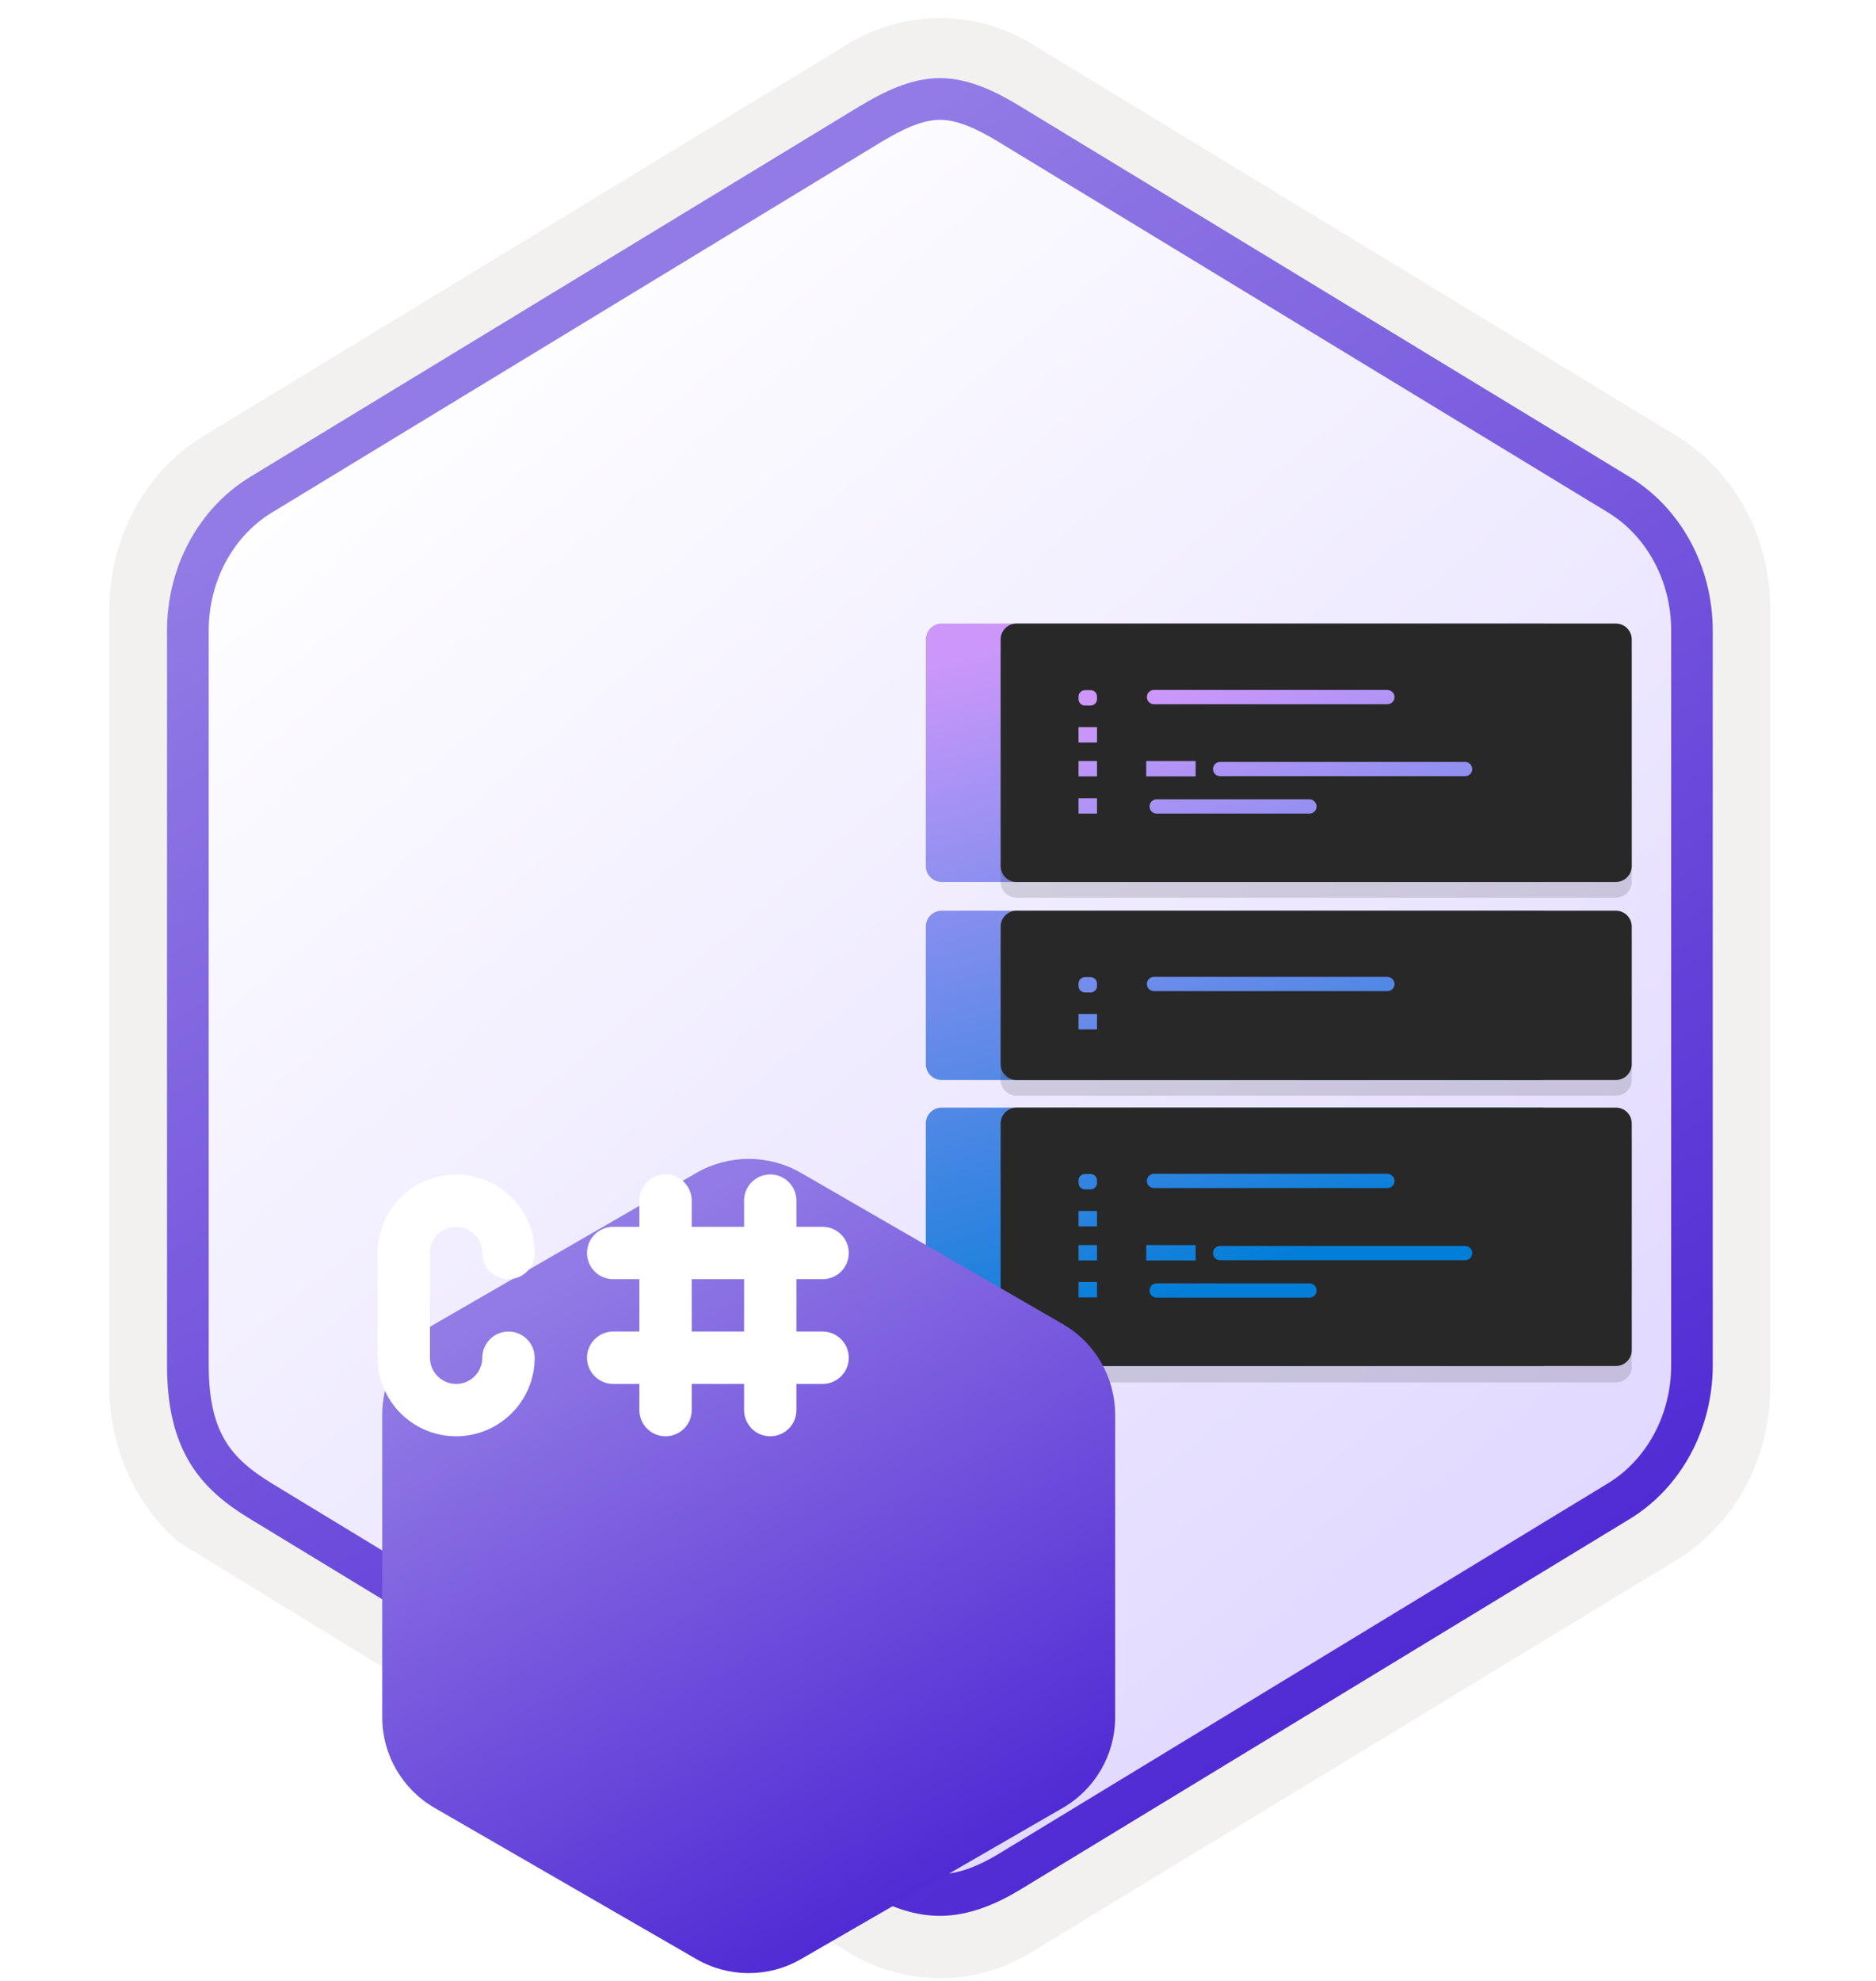 <svg width="180" height="190" viewBox="0 0 180 190" fill="none" xmlns="http://www.w3.org/2000/svg">
<g clip-path="url(#clip0_1728_4118)">
<path d="M90.186 189.742C93.246 189.742 96.256 188.892 98.916 187.272L160.886 149.612C166.426 146.242 169.856 139.912 169.856 133.072V58.362C169.856 51.542 166.426 45.202 160.886 41.822L98.916 4.162C93.586 0.922 86.766 0.942 81.466 4.162L19.496 41.842C13.956 45.212 10.506 51.542 10.506 58.382V133.082C10.506 138.842 12.956 144.262 17.056 147.832V147.862L81.466 187.292C84.106 188.892 87.126 189.742 90.186 189.742ZM90.836 8.692C92.786 8.692 95.266 9.902 96.976 10.952L157.736 48.142C161.486 50.422 163.606 57.022 163.606 61.772L162.976 133.072C162.976 137.822 159.776 142.092 156.026 144.372L95.626 180.752C92.196 182.842 89.406 182.842 85.966 180.752L24.756 144.282C21.006 142.002 17.986 137.802 17.986 133.072V59.432C17.986 54.692 20.716 49.802 24.486 47.512L85.066 10.952C86.766 9.912 88.886 8.692 90.836 8.692Z" fill="#F2F1F0"/>
<path fill-rule="evenodd" clip-rule="evenodd" d="M98.086 12.272C95.636 10.772 92.916 10.022 90.186 10.022C87.456 10.022 84.736 10.782 82.286 12.272L26.156 46.602C21.136 49.672 18.026 55.422 18.026 61.672V129.772C18.026 136.002 21.126 141.772 26.156 144.842L82.286 179.172C84.736 180.672 87.456 181.422 90.186 181.422C92.916 181.422 95.636 180.682 98.086 179.172L154.216 144.842C159.236 141.772 162.346 136.002 162.346 129.772V61.672C162.346 55.442 159.246 49.692 154.216 46.602L98.086 12.272Z" fill="url(#paint0_linear_1728_4118)"/>
<path fill-rule="evenodd" clip-rule="evenodd" d="M90.186 11.492C91.866 11.492 93.756 12.362 95.816 13.612L154.286 49.152C157.936 51.372 160.346 55.642 160.346 60.472V130.952C160.346 135.772 157.936 140.052 154.286 142.272L95.826 177.812C93.866 179.002 91.946 179.752 90.196 179.752C88.446 179.752 86.526 179.002 84.566 177.812L26.086 142.282C24.076 141.052 22.626 139.852 21.646 138.242C20.666 136.642 20.026 134.422 20.026 130.962V60.482C20.026 55.652 22.436 51.382 26.086 49.162L84.546 13.622C86.636 12.372 88.496 11.492 90.186 11.492ZM97.896 181.242L156.356 145.702C161.276 142.712 164.336 137.092 164.336 130.962V60.482C164.336 54.352 161.276 48.732 156.356 45.742L97.896 10.202C95.786 8.922 93.076 7.492 90.186 7.492C87.286 7.492 84.576 8.932 82.486 10.192H82.476L24.006 45.742C19.086 48.732 16.026 54.352 16.026 60.482V130.962C16.026 134.922 16.766 137.912 18.226 140.322C19.686 142.722 21.746 144.322 24.006 145.692L82.466 181.232C84.686 182.582 87.356 183.762 90.176 183.762C92.996 183.762 95.676 182.592 97.896 181.242Z" fill="url(#paint1_linear_1728_4118)"/>
<path d="M147.866 59.809H90.347C89.514 59.809 88.83 60.492 88.83 61.325V83.077C88.83 83.91 89.514 84.594 90.347 84.594H147.866C148.699 84.594 149.383 83.91 149.383 83.077V61.325C149.383 60.492 148.699 59.809 147.866 59.809Z" fill="url(#paint2_linear_1728_4118)"/>
<path d="M147.866 106.238H90.347C89.514 106.238 88.83 106.922 88.83 107.755V129.506C88.83 130.339 89.514 131.023 90.347 131.023H147.866C148.699 131.023 149.383 130.339 149.383 129.506V107.755C149.383 106.9 148.699 106.238 147.866 106.238Z" fill="url(#paint3_linear_1728_4118)"/>
<path d="M147.866 87.35H90.347C89.514 87.35 88.83 88.034 88.83 88.867V102.072C88.83 102.905 89.514 103.589 90.347 103.589H147.866C148.699 103.589 149.383 102.905 149.383 102.072V88.867C149.383 88.034 148.699 87.35 147.866 87.35Z" fill="url(#paint4_linear_1728_4118)"/>
<path opacity="0.15" d="M155.047 61.316H97.528C96.695 61.316 96.011 62 96.011 62.833V84.585C96.011 85.418 96.695 86.102 97.528 86.102H155.047C155.881 86.102 156.564 85.418 156.564 84.585V62.833C156.564 62 155.881 61.316 155.047 61.316Z" fill="#1F1D20"/>
<path opacity="0.15" d="M155.047 107.813H97.528C96.695 107.813 96.011 108.497 96.011 109.33V131.081C96.011 131.915 96.695 132.598 97.528 132.598H155.047C155.881 132.598 156.564 131.915 156.564 131.081V109.33C156.564 108.475 155.881 107.813 155.047 107.813Z" fill="#1F1D20"/>
<path opacity="0.15" d="M155.047 88.859H97.528C96.695 88.859 96.011 89.543 96.011 90.376V103.581C96.011 104.414 96.695 105.098 97.528 105.098H155.047C155.881 105.098 156.564 104.414 156.564 103.581V90.376C156.564 89.543 155.881 88.859 155.047 88.859Z" fill="#1F1D20"/>
<path d="M155.047 59.809H97.528C96.695 59.809 96.011 60.492 96.011 61.325V83.077C96.011 83.91 96.695 84.594 97.528 84.594H155.047C155.881 84.594 156.564 83.91 156.564 83.077V61.325C156.564 60.492 155.881 59.809 155.047 59.809Z" fill="#282828"/>
<path d="M155.047 106.238H97.528C96.695 106.238 96.011 106.922 96.011 107.755V129.506C96.011 130.339 96.695 131.023 97.528 131.023H155.047C155.881 131.023 156.564 130.339 156.564 129.506V107.755C156.564 106.9 155.881 106.238 155.047 106.238Z" fill="#282828"/>
<path d="M155.047 87.35H97.528C96.695 87.35 96.011 88.034 96.011 88.867V102.072C96.011 102.905 96.695 103.589 97.528 103.589H155.047C155.881 103.589 156.564 102.905 156.564 102.072V88.867C156.564 88.034 155.881 87.35 155.047 87.35Z" fill="#282828"/>
<path d="M104.637 66.198H104.103C103.761 66.198 103.483 66.475 103.483 66.817V67.052C103.483 67.394 103.761 67.672 104.103 67.672H104.637C104.979 67.672 105.256 67.394 105.256 67.052V66.817C105.256 66.454 104.979 66.198 104.637 66.198Z" fill="url(#paint5_linear_1728_4118)"/>
<path d="M105.256 69.744H103.483V71.219H105.256V69.744Z" fill="url(#paint6_linear_1728_4118)"/>
<path d="M105.256 72.992H103.483V74.467H105.256V72.992Z" fill="url(#paint7_linear_1728_4118)"/>
<path d="M105.256 76.561H103.483V78.035H105.256V76.561Z" fill="url(#paint8_linear_1728_4118)"/>
<path d="M114.722 72.992H109.979V74.467H114.722V72.992Z" fill="url(#paint9_linear_1728_4118)"/>
<path d="M133.097 66.177H110.727C110.342 66.177 110.043 66.476 110.043 66.86C110.043 67.245 110.342 67.544 110.727 67.544H133.119C133.503 67.544 133.803 67.245 133.803 66.86C133.803 66.476 133.482 66.177 133.097 66.177Z" fill="url(#paint10_linear_1728_4118)"/>
<path d="M140.576 73.078H117.072C116.688 73.078 116.388 73.377 116.388 73.762C116.388 74.147 116.688 74.446 117.072 74.446H140.576C140.96 74.446 141.259 74.147 141.259 73.762C141.259 73.399 140.96 73.078 140.576 73.078Z" fill="url(#paint11_linear_1728_4118)"/>
<path d="M125.64 76.667H110.982C110.598 76.667 110.299 76.966 110.299 77.351C110.299 77.735 110.598 78.035 110.982 78.035H125.64C126.025 78.035 126.324 77.735 126.324 77.351C126.324 76.988 126.025 76.667 125.64 76.667Z" fill="url(#paint12_linear_1728_4118)"/>
<path d="M104.636 112.606H104.102C103.76 112.606 103.483 112.884 103.483 113.226V113.461C103.483 113.803 103.76 114.08 104.102 114.08H104.636C104.978 114.08 105.256 113.803 105.256 113.461V113.226C105.256 112.884 104.978 112.606 104.636 112.606Z" fill="url(#paint13_linear_1728_4118)"/>
<path d="M105.256 116.152H103.483V117.627H105.256V116.152Z" fill="url(#paint14_linear_1728_4118)"/>
<path d="M105.256 119.422H103.483V120.896H105.256V119.422Z" fill="url(#paint15_linear_1728_4118)"/>
<path d="M105.256 122.969H103.483V124.443H105.256V122.969Z" fill="url(#paint16_linear_1728_4118)"/>
<path d="M114.722 119.422H109.979V120.896H114.722V119.422Z" fill="url(#paint17_linear_1728_4118)"/>
<path d="M133.097 112.585H110.727C110.342 112.585 110.043 112.884 110.043 113.268C110.043 113.653 110.342 113.952 110.727 113.952H133.119C133.503 113.952 133.803 113.653 133.803 113.268C133.803 112.905 133.482 112.585 133.097 112.585Z" fill="url(#paint18_linear_1728_4118)"/>
<path d="M140.576 119.507H117.072C116.688 119.507 116.388 119.806 116.388 120.19C116.388 120.575 116.688 120.874 117.072 120.874H140.576C140.96 120.874 141.259 120.575 141.259 120.19C141.259 119.806 140.96 119.507 140.576 119.507Z" fill="url(#paint19_linear_1728_4118)"/>
<path d="M125.64 123.096H110.982C110.598 123.096 110.299 123.396 110.299 123.78C110.299 124.165 110.598 124.464 110.982 124.464H125.64C126.025 124.464 126.324 124.165 126.324 123.78C126.324 123.396 126.025 123.096 125.64 123.096Z" fill="url(#paint20_linear_1728_4118)"/>
<path d="M104.637 93.718H104.103C103.761 93.718 103.483 93.996 103.483 94.338V94.573C103.483 94.915 103.761 95.192 104.103 95.192H104.637C104.979 95.192 105.257 94.915 105.257 94.573V94.338C105.257 93.996 104.979 93.718 104.637 93.718Z" fill="url(#paint21_linear_1728_4118)"/>
<path d="M105.256 97.266H103.483V98.74H105.256V97.266Z" fill="url(#paint22_linear_1728_4118)"/>
<path d="M133.097 93.697H110.727C110.342 93.697 110.043 93.996 110.043 94.381C110.043 94.765 110.342 95.064 110.727 95.064H133.119C133.503 95.064 133.803 94.765 133.803 94.381C133.803 94.017 133.482 93.697 133.097 93.697Z" fill="url(#paint23_linear_1728_4118)"/>
<g filter="url(#filter0_ddddd_1728_4118)">
<path d="M23.673 81.701V110.703C23.673 114.292 25.587 117.61 28.696 119.403L53.812 133.905C56.922 135.701 60.749 135.701 63.859 133.905L88.975 119.403C92.084 117.607 93.998 114.292 93.998 110.703V81.701C93.998 78.112 92.084 74.794 88.975 73.001L63.859 58.502C60.749 56.706 56.922 56.706 53.812 58.502L28.696 73.001C25.587 74.797 23.673 78.112 23.673 81.701Z" fill="url(#paint24_linear_1728_4118)"/>
</g>
<g filter="url(#filter1_ddddd_1728_4118)">
<path d="M41.254 91.182V101.228C41.254 101.894 41.518 102.534 41.99 103.004C42.462 103.476 43.1 103.74 43.766 103.74C44.431 103.74 45.072 103.476 45.541 103.004C46.014 102.532 46.277 101.894 46.277 101.228C46.277 100.563 46.541 99.922 47.013 99.452C47.486 98.98 48.123 98.716 48.789 98.716C49.455 98.716 50.095 98.98 50.565 99.452C51.037 99.925 51.301 100.563 51.301 101.228C51.301 103.227 50.507 105.144 49.093 106.555C47.679 107.969 45.763 108.763 43.766 108.763C41.769 108.763 39.85 107.969 38.439 106.555C37.025 105.141 36.231 103.225 36.231 101.228V91.182C36.231 89.182 37.025 87.266 38.439 85.855C39.853 84.441 41.769 83.647 43.766 83.647C45.763 83.647 47.681 84.441 49.093 85.855C50.505 87.269 51.301 89.185 51.301 91.182C51.301 91.847 51.037 92.488 50.565 92.957C50.093 93.43 49.455 93.693 48.789 93.693C48.123 93.693 47.483 93.43 47.013 92.957C46.541 92.485 46.277 91.847 46.277 91.182C46.277 90.516 46.014 89.876 45.541 89.406C45.069 88.934 44.431 88.67 43.766 88.67C43.1 88.67 42.46 88.934 41.99 89.406C41.518 89.878 41.254 90.516 41.254 91.182ZM81.44 101.228C81.44 101.894 81.176 102.534 80.704 103.004C80.232 103.476 79.594 103.74 78.928 103.74H76.417V106.251C76.417 106.917 76.153 107.557 75.681 108.027C75.209 108.497 74.571 108.763 73.905 108.763C73.24 108.763 72.599 108.499 72.129 108.027C71.66 107.555 71.394 106.917 71.394 106.251V103.74H66.37V106.251C66.37 106.917 66.107 107.557 65.634 108.027C65.162 108.497 64.524 108.763 63.859 108.763C63.193 108.763 62.553 108.499 62.083 108.027C61.611 107.555 61.347 106.917 61.347 106.251V103.74H58.836C58.17 103.74 57.529 103.476 57.06 103.004C56.588 102.532 56.324 101.894 56.324 101.228C56.324 100.563 56.588 99.922 57.06 99.452C57.532 98.98 58.17 98.716 58.836 98.716H61.347V93.693H58.836C58.17 93.693 57.529 93.43 57.06 92.957C56.588 92.485 56.324 91.847 56.324 91.182C56.324 90.516 56.588 89.876 57.06 89.406C57.532 88.934 58.17 88.67 58.836 88.67H61.347V86.159C61.347 85.493 61.611 84.852 62.083 84.383C62.555 83.911 63.193 83.647 63.859 83.647C64.524 83.647 65.165 83.911 65.634 84.383C66.107 84.855 66.37 85.493 66.37 86.159V88.67H71.394V86.159C71.394 85.493 71.657 84.852 72.129 84.383C72.602 83.911 73.24 83.647 73.905 83.647C74.571 83.647 75.211 83.911 75.681 84.383C76.151 84.855 76.417 85.493 76.417 86.159V88.67H78.928C79.594 88.67 80.234 88.934 80.704 89.406C81.174 89.878 81.44 90.516 81.44 91.182C81.44 91.847 81.176 92.488 80.704 92.957C80.232 93.43 79.594 93.693 78.928 93.693H76.417V98.716H78.928C79.594 98.716 80.234 98.98 80.704 99.452C81.174 99.925 81.44 100.563 81.44 101.228ZM71.394 93.693H66.37V98.716H71.394V93.693Z" fill="white"/>
</g>
</g>
<defs>
<filter id="filter0_ddddd_1728_4118" x="17.673" y="55.155" width="95.325" height="121.097" filterUnits="userSpaceOnUse" color-interpolation-filters="sRGB">
<feFlood flood-opacity="0" result="BackgroundImageFix"/>
<feColorMatrix in="SourceAlpha" type="matrix" values="0 0 0 0 0 0 0 0 0 0 0 0 0 0 0 0 0 0 127 0" result="hardAlpha"/>
<feOffset/>
<feColorMatrix type="matrix" values="0 0 0 0 0 0 0 0 0 0 0 0 0 0 0 0 0 0 0.1 0"/>
<feBlend mode="normal" in2="BackgroundImageFix" result="effect1_dropShadow_1728_4118"/>
<feColorMatrix in="SourceAlpha" type="matrix" values="0 0 0 0 0 0 0 0 0 0 0 0 0 0 0 0 0 0 127 0" result="hardAlpha"/>
<feOffset dy="2"/>
<feGaussianBlur stdDeviation="2"/>
<feColorMatrix type="matrix" values="0 0 0 0 0 0 0 0 0 0 0 0 0 0 0 0 0 0 0.1 0"/>
<feBlend mode="normal" in2="effect1_dropShadow_1728_4118" result="effect2_dropShadow_1728_4118"/>
<feColorMatrix in="SourceAlpha" type="matrix" values="0 0 0 0 0 0 0 0 0 0 0 0 0 0 0 0 0 0 127 0" result="hardAlpha"/>
<feOffset dx="2" dy="7"/>
<feGaussianBlur stdDeviation="3.5"/>
<feColorMatrix type="matrix" values="0 0 0 0 0 0 0 0 0 0 0 0 0 0 0 0 0 0 0.09 0"/>
<feBlend mode="normal" in2="effect2_dropShadow_1728_4118" result="effect3_dropShadow_1728_4118"/>
<feColorMatrix in="SourceAlpha" type="matrix" values="0 0 0 0 0 0 0 0 0 0 0 0 0 0 0 0 0 0 127 0" result="hardAlpha"/>
<feOffset dx="4" dy="16"/>
<feGaussianBlur stdDeviation="5"/>
<feColorMatrix type="matrix" values="0 0 0 0 0 0 0 0 0 0 0 0 0 0 0 0 0 0 0.05 0"/>
<feBlend mode="normal" in2="effect3_dropShadow_1728_4118" result="effect4_dropShadow_1728_4118"/>
<feColorMatrix in="SourceAlpha" type="matrix" values="0 0 0 0 0 0 0 0 0 0 0 0 0 0 0 0 0 0 127 0" result="hardAlpha"/>
<feOffset dx="7" dy="29"/>
<feGaussianBlur stdDeviation="6"/>
<feColorMatrix type="matrix" values="0 0 0 0 0 0 0 0 0 0 0 0 0 0 0 0 0 0 0.01 0"/>
<feBlend mode="normal" in2="effect4_dropShadow_1728_4118" result="effect5_dropShadow_1728_4118"/>
<feBlend mode="normal" in="SourceGraphic" in2="effect5_dropShadow_1728_4118" result="shape"/>
</filter>
<filter id="filter1_ddddd_1728_4118" x="30.231" y="82.647" width="57.209" height="47.116" filterUnits="userSpaceOnUse" color-interpolation-filters="sRGB">
<feFlood flood-opacity="0" result="BackgroundImageFix"/>
<feColorMatrix in="SourceAlpha" type="matrix" values="0 0 0 0 0 0 0 0 0 0 0 0 0 0 0 0 0 0 127 0" result="hardAlpha"/>
<feOffset/>
<feColorMatrix type="matrix" values="0 0 0 0 0 0 0 0 0 0 0 0 0 0 0 0 0 0 0.1 0"/>
<feBlend mode="normal" in2="BackgroundImageFix" result="effect1_dropShadow_1728_4118"/>
<feColorMatrix in="SourceAlpha" type="matrix" values="0 0 0 0 0 0 0 0 0 0 0 0 0 0 0 0 0 0 127 0" result="hardAlpha"/>
<feOffset dy="1"/>
<feGaussianBlur stdDeviation="1"/>
<feColorMatrix type="matrix" values="0 0 0 0 0 0 0 0 0 0 0 0 0 0 0 0 0 0 0.1 0"/>
<feBlend mode="normal" in2="effect1_dropShadow_1728_4118" result="effect2_dropShadow_1728_4118"/>
<feColorMatrix in="SourceAlpha" type="matrix" values="0 0 0 0 0 0 0 0 0 0 0 0 0 0 0 0 0 0 127 0" result="hardAlpha"/>
<feOffset dy="4"/>
<feGaussianBlur stdDeviation="2"/>
<feColorMatrix type="matrix" values="0 0 0 0 0 0 0 0 0 0 0 0 0 0 0 0 0 0 0.09 0"/>
<feBlend mode="normal" in2="effect2_dropShadow_1728_4118" result="effect3_dropShadow_1728_4118"/>
<feColorMatrix in="SourceAlpha" type="matrix" values="0 0 0 0 0 0 0 0 0 0 0 0 0 0 0 0 0 0 127 0" result="hardAlpha"/>
<feOffset dy="9"/>
<feGaussianBlur stdDeviation="2.5"/>
<feColorMatrix type="matrix" values="0 0 0 0 0 0 0 0 0 0 0 0 0 0 0 0 0 0 0.05 0"/>
<feBlend mode="normal" in2="effect3_dropShadow_1728_4118" result="effect4_dropShadow_1728_4118"/>
<feColorMatrix in="SourceAlpha" type="matrix" values="0 0 0 0 0 0 0 0 0 0 0 0 0 0 0 0 0 0 127 0" result="hardAlpha"/>
<feOffset dy="15"/>
<feGaussianBlur stdDeviation="3"/>
<feColorMatrix type="matrix" values="0 0 0 0 0 0 0 0 0 0 0 0 0 0 0 0 0 0 0.01 0"/>
<feBlend mode="normal" in2="effect4_dropShadow_1728_4118" result="effect5_dropShadow_1728_4118"/>
<feBlend mode="normal" in="SourceGraphic" in2="effect5_dropShadow_1728_4118" result="shape"/>
</filter>
<linearGradient id="paint0_linear_1728_4118" x1="44.515" y1="23.54" x2="197.717" y2="205.449" gradientUnits="userSpaceOnUse">
<stop offset="0.005" stop-color="white"/>
<stop offset="1" stop-color="#D3C7FF"/>
</linearGradient>
<linearGradient id="paint1_linear_1728_4118" x1="30.592" y1="46.025" x2="109.644" y2="174.604" gradientUnits="userSpaceOnUse">
<stop stop-color="#927BE5"/>
<stop offset="1" stop-color="#512BD4"/>
</linearGradient>
<linearGradient id="paint2_linear_1728_4118" x1="97.051" y1="61.075" x2="114.995" y2="128.476" gradientUnits="userSpaceOnUse">
<stop stop-color="#CD97FA"/>
<stop offset="1" stop-color="#007ED8"/>
</linearGradient>
<linearGradient id="paint3_linear_1728_4118" x1="97.051" y1="61.075" x2="114.995" y2="128.476" gradientUnits="userSpaceOnUse">
<stop stop-color="#CD97FA"/>
<stop offset="1" stop-color="#007ED8"/>
</linearGradient>
<linearGradient id="paint4_linear_1728_4118" x1="97.051" y1="61.075" x2="114.995" y2="128.476" gradientUnits="userSpaceOnUse">
<stop stop-color="#CD97FA"/>
<stop offset="1" stop-color="#007ED8"/>
</linearGradient>
<linearGradient id="paint5_linear_1728_4118" x1="108.612" y1="67.213" x2="127.001" y2="119.866" gradientUnits="userSpaceOnUse">
<stop stop-color="#CD97FA"/>
<stop offset="1" stop-color="#007ED8"/>
</linearGradient>
<linearGradient id="paint6_linear_1728_4118" x1="108.612" y1="67.213" x2="127.001" y2="119.866" gradientUnits="userSpaceOnUse">
<stop stop-color="#CD97FA"/>
<stop offset="1" stop-color="#007ED8"/>
</linearGradient>
<linearGradient id="paint7_linear_1728_4118" x1="108.612" y1="67.213" x2="127.001" y2="119.866" gradientUnits="userSpaceOnUse">
<stop stop-color="#CD97FA"/>
<stop offset="1" stop-color="#007ED8"/>
</linearGradient>
<linearGradient id="paint8_linear_1728_4118" x1="108.612" y1="67.213" x2="127.001" y2="119.866" gradientUnits="userSpaceOnUse">
<stop stop-color="#CD97FA"/>
<stop offset="1" stop-color="#007ED8"/>
</linearGradient>
<linearGradient id="paint9_linear_1728_4118" x1="108.612" y1="67.213" x2="127.001" y2="119.866" gradientUnits="userSpaceOnUse">
<stop stop-color="#CD97FA"/>
<stop offset="1" stop-color="#007ED8"/>
</linearGradient>
<linearGradient id="paint10_linear_1728_4118" x1="108.612" y1="67.213" x2="127.001" y2="119.866" gradientUnits="userSpaceOnUse">
<stop stop-color="#CD97FA"/>
<stop offset="1" stop-color="#007ED8"/>
</linearGradient>
<linearGradient id="paint11_linear_1728_4118" x1="108.612" y1="67.213" x2="127.001" y2="119.866" gradientUnits="userSpaceOnUse">
<stop stop-color="#CD97FA"/>
<stop offset="1" stop-color="#007ED8"/>
</linearGradient>
<linearGradient id="paint12_linear_1728_4118" x1="108.612" y1="67.213" x2="127.001" y2="119.866" gradientUnits="userSpaceOnUse">
<stop stop-color="#CD97FA"/>
<stop offset="1" stop-color="#007ED8"/>
</linearGradient>
<linearGradient id="paint13_linear_1728_4118" x1="108.612" y1="67.213" x2="127.001" y2="119.866" gradientUnits="userSpaceOnUse">
<stop stop-color="#CD97FA"/>
<stop offset="1" stop-color="#007ED8"/>
</linearGradient>
<linearGradient id="paint14_linear_1728_4118" x1="108.612" y1="67.213" x2="127.001" y2="119.866" gradientUnits="userSpaceOnUse">
<stop stop-color="#CD97FA"/>
<stop offset="1" stop-color="#007ED8"/>
</linearGradient>
<linearGradient id="paint15_linear_1728_4118" x1="108.612" y1="67.213" x2="127.001" y2="119.866" gradientUnits="userSpaceOnUse">
<stop stop-color="#CD97FA"/>
<stop offset="1" stop-color="#007ED8"/>
</linearGradient>
<linearGradient id="paint16_linear_1728_4118" x1="108.612" y1="67.213" x2="127.001" y2="119.866" gradientUnits="userSpaceOnUse">
<stop stop-color="#CD97FA"/>
<stop offset="1" stop-color="#007ED8"/>
</linearGradient>
<linearGradient id="paint17_linear_1728_4118" x1="108.612" y1="67.213" x2="127.001" y2="119.866" gradientUnits="userSpaceOnUse">
<stop stop-color="#CD97FA"/>
<stop offset="1" stop-color="#007ED8"/>
</linearGradient>
<linearGradient id="paint18_linear_1728_4118" x1="108.612" y1="67.213" x2="127.001" y2="119.866" gradientUnits="userSpaceOnUse">
<stop stop-color="#CD97FA"/>
<stop offset="1" stop-color="#007ED8"/>
</linearGradient>
<linearGradient id="paint19_linear_1728_4118" x1="108.612" y1="67.213" x2="127.001" y2="119.866" gradientUnits="userSpaceOnUse">
<stop stop-color="#CD97FA"/>
<stop offset="1" stop-color="#007ED8"/>
</linearGradient>
<linearGradient id="paint20_linear_1728_4118" x1="108.612" y1="67.213" x2="127.001" y2="119.866" gradientUnits="userSpaceOnUse">
<stop stop-color="#CD97FA"/>
<stop offset="1" stop-color="#007ED8"/>
</linearGradient>
<linearGradient id="paint21_linear_1728_4118" x1="108.612" y1="67.213" x2="127.001" y2="119.866" gradientUnits="userSpaceOnUse">
<stop stop-color="#CD97FA"/>
<stop offset="1" stop-color="#007ED8"/>
</linearGradient>
<linearGradient id="paint22_linear_1728_4118" x1="108.612" y1="67.213" x2="127.001" y2="119.866" gradientUnits="userSpaceOnUse">
<stop stop-color="#CD97FA"/>
<stop offset="1" stop-color="#007ED8"/>
</linearGradient>
<linearGradient id="paint23_linear_1728_4118" x1="108.612" y1="67.213" x2="127.001" y2="119.866" gradientUnits="userSpaceOnUse">
<stop stop-color="#CD97FA"/>
<stop offset="1" stop-color="#007ED8"/>
</linearGradient>
<linearGradient id="paint24_linear_1728_4118" x1="30.58" y1="74.227" x2="64.487" y2="133.25" gradientUnits="userSpaceOnUse">
<stop stop-color="#927BE5"/>
<stop offset="1" stop-color="#512BD4"/>
</linearGradient>
<clipPath id="clip0_1728_4118">
<rect width="180" height="190" fill="white"/>
</clipPath>
</defs>
</svg>
